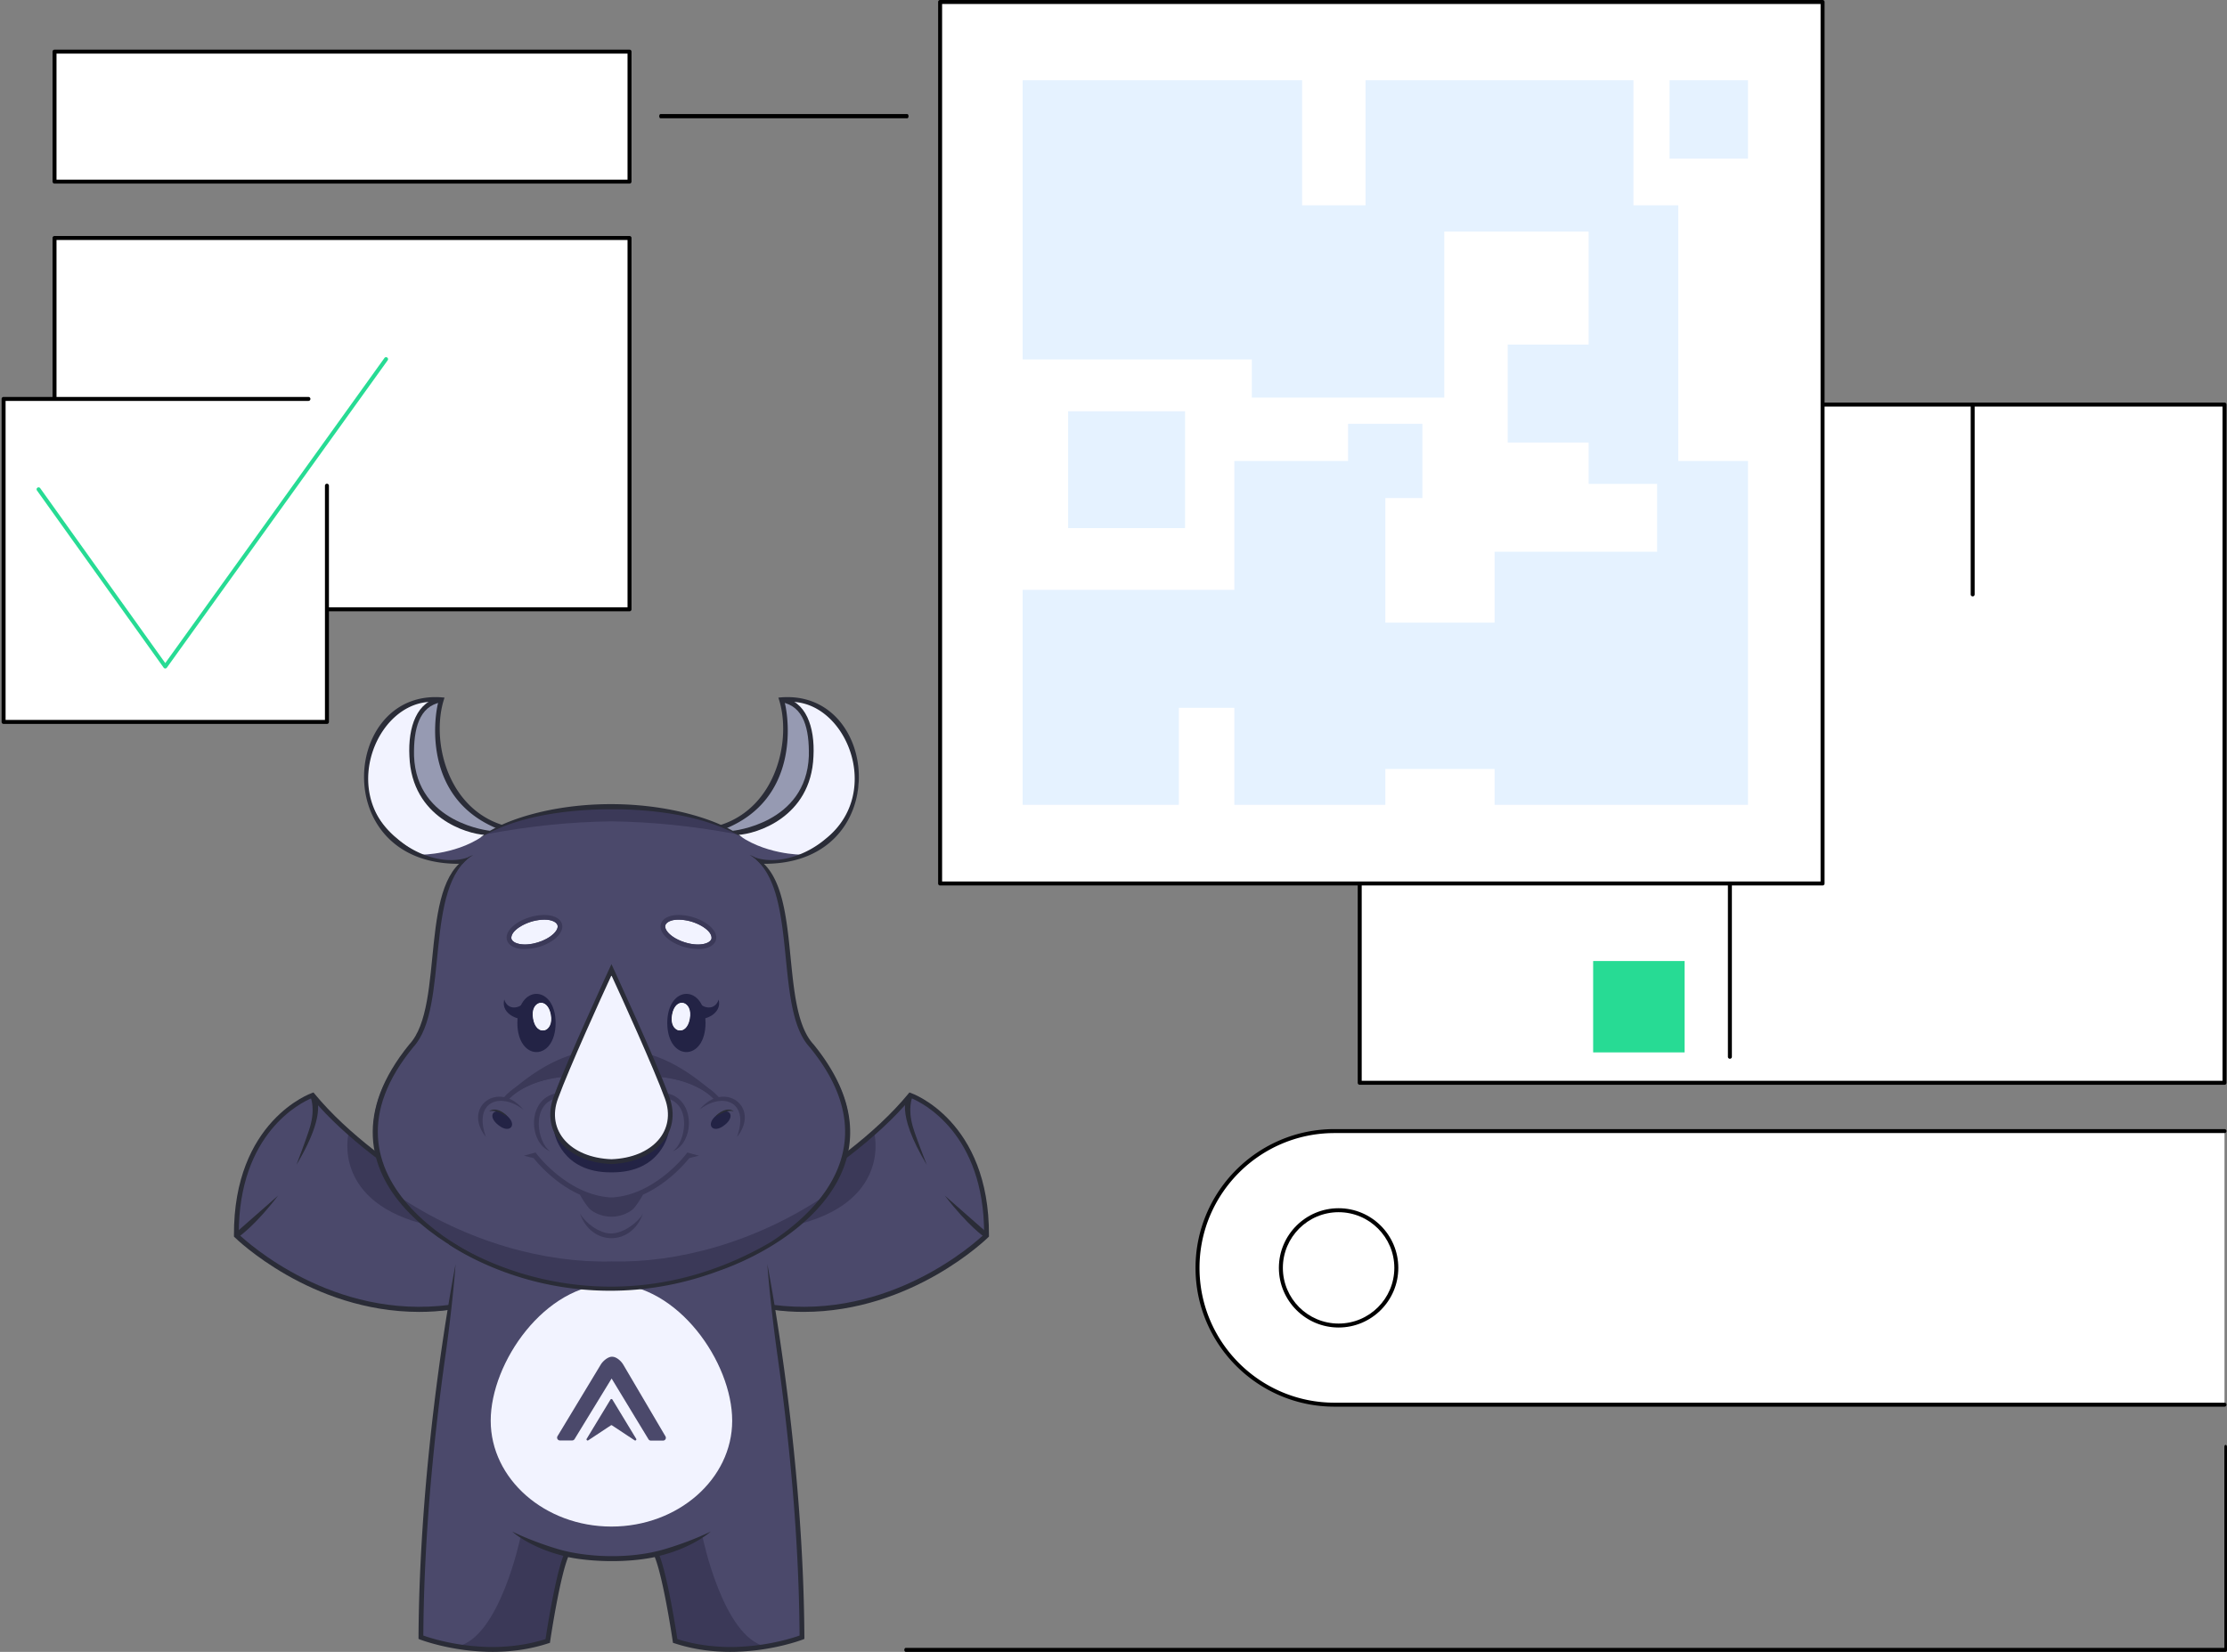 <svg xmlns="http://www.w3.org/2000/svg" width="527" height="391" fill="none"><rect width="100%" height="100%" fill="#808080" stroke="none"/><path fill="#fff" d="M148.971 12.217H12.903v30.771H148.97z"></path><path fill="#000" d="M148.973 43.459H12.903c-.261 0-.47-.21-.47-.47V12.217c0-.26.209-.47.47-.47H148.97c.261 0 .47.21.47.47V42.99c0 .26-.209.47-.47.47zm-135.6-.94H148.5V12.687H13.373z"></path><path fill="#fff" d="M148.971 56.336H12.903v87.883H148.97z"></path><path fill="#000" d="M148.973 144.689H12.903a.47.47 0 0 1-.47-.47V56.336c0-.26.209-.47.47-.47H148.97c.261 0 .47.21.47.47v87.883c0 .26-.209.47-.47.47zm-135.6-.94H148.5V56.806H13.373z"></path><path fill="#fff" d="M526.409 95.765H321.765v160.536h204.644z"></path><path fill="#000" d="M526.41 256.771H321.766a.47.47 0 0 1-.471-.47V95.765c0-.261.21-.47.471-.47H526.41c.26 0 .47.209.47.47V256.3c0 .26-.21.47-.47.47m-204.174-.94h203.703V96.235H322.236z"></path><path fill="#000" d="M409.364 250.609a.47.47 0 0 1-.47-.47V101.925c0-.261.209-.47.47-.47s.47.209.47.47v148.214c0 .261-.209.47-.47.47M466.819 141.165a.47.47 0 0 1-.471-.47V95.763c0-.261.21-.47.471-.47s.47.209.47.47v44.932c0 .261-.209.47-.47.47"></path><path fill="#27DB94" d="M398.649 227.479h-21.644v21.627h21.644z"></path><path fill="#fff" d="M526.409 332.488h-210.62c-17.898 0-32.406-14.497-32.406-32.38s14.508-32.38 32.406-32.38h210.62z"></path><path fill="#000" d="M526.41 332.961H315.789c-18.129 0-32.877-14.737-32.877-32.851s14.748-32.85 32.877-32.85H526.41c.261 0 .47.209.47.47s-.209.47-.47.47H315.789c-17.609 0-31.936 14.315-31.936 31.91s14.327 31.91 31.936 31.91H526.41c.261 0 .47.21.47.47a.47.47 0 0 1-.47.471"></path><path fill="#fff" d="M330.046 303.226c1.732-7.336-2.815-14.687-10.157-16.419-7.342-1.731-14.699 2.812-16.432 10.149s2.814 14.687 10.156 16.418c7.343 1.732 14.7-2.812 16.433-10.148"></path><path fill="#000" d="M316.767 314.227c-7.79 0-14.131-6.333-14.131-14.119s6.338-14.118 14.131-14.118c7.792 0 14.13 6.333 14.13 14.118s-6.338 14.119-14.13 14.119m0-27.295c-7.273 0-13.19 5.912-13.19 13.179 0 7.266 5.917 13.178 13.19 13.178s13.189-5.912 13.189-13.178-5.917-13.179-13.189-13.179M526.685 391H214.314c-.174 0-.314-.208-.314-.467s.14-.467.314-.467h312.059v-47.599c0-.259.139-.467.313-.467s.314.208.314.467v48.066c0 .259-.14.467-.314.467z"></path><path fill="#fff" d="M431.295.47H222.471v208.657h208.824z"></path><path fill="#000" d="M431.295 209.597H222.47a.47.47 0 0 1-.47-.47V.47c0-.26.21-.47.47-.47h208.825c.261 0 .47.21.47.47v208.657c0 .261-.209.47-.47.47m-208.354-.94h207.885V.94H222.941V208.66z"></path><path fill="#E5F2FF" d="M397.155 48.6h-10.611V19h-63.399v29.6h-15.009V19H242v66.083h54.232v9.025h45.544V54.805h34.158V81.57h-19.149v23.186h19.149v9.779h16.213v16.057H353.68v16.781h-25.856v-29.477h8.778v-17.582h-17.597v8.792h-26.913v30.511H242v50.894h36.963v-22.971h13.129v22.971h35.732v-8.491h25.856v8.491h59.97v-81.405h-16.495z"></path><path fill="#E5F2FF" d="M280.434 97.348H252.76V125h27.674zM413.65 19h-18.565v18.55h18.565z"></path><path fill="#000" d="M214.701 28h-58.402c-.166 0-.299-.223-.299-.5s.133-.5.299-.5h58.402c.166 0 .299.223.299.5s-.133.5-.299.5"></path><path fill="#fff" d="M77.369 94.428H.85v76.456H77.37V94.427"></path><path fill="#000" d="M77.369 171.354H.85a.47.47 0 0 1-.47-.47V94.427c0-.26.21-.47.47-.47h72.136a.469.469 0 1 1 0 .94H1.321v75.516h75.577v-55.445a.47.47 0 1 1 .94 0v55.916c.001.26-.208.47-.47.47"></path><path fill="#27DB94" d="M39.11 158.231a.47.47 0 0 1-.383-.196L8.748 116.097a.47.47 0 1 1 .766-.547l29.596 41.403 51.865-72.215a.47.47 0 0 1 .657-.107.47.47 0 0 1 .107.656l-52.25 72.748a.47.47 0 0 1-.383.196z"></path><path fill="#4B496B" d="m99.88 374.955.693-16.391 2.476-23.621 3.308-24.903v-.01l.158-1.183 1.229-9.275q.006-.05.014-.094l.59-4.447 5.452-.609 7.477-.832.956-.104 22.437-2.495v-.006l.024.003.025-.003v.006l22.437 2.495.956.104 7.477.832 5.452.609.59 4.447.014.094 1.229 9.275.158 1.183v.01l3.308 24.903 2.476 23.621.693 16.391.446 12.726-8.369 1.882-.802.059-3.357.238h-.045l-6.938.495-2.872-.545-7.274-1.381-.55-.105-1.04-6.585-3.119-14.064s-8.518 1.337-9.706 1.337h-2.377c-1.188 0-9.706-1.337-9.706-1.337l-3.119 14.064-1.04 6.585-.55.105-7.274 1.381-2.872.545-6.938-.495h-.044l-3.358-.238-.802-.059-8.369-1.882z"></path><path fill="#3B3958" d="M166.287 363.94s4.853 23.594 14.856 25.773c0 0-16.836.941-20.798-1.09l-4.556-20.797z"></path><path fill="#4B496B" d="M216.004 259.131s-16.54 18.718-33.128 24.66.099 26.245.099 26.245 27.087 3.467 50.46-17.133c0 0 1.336-13.271-5.596-23.027-6.982-9.705-11.835-10.745-11.835-10.745"></path><path fill="#3B3958" d="M206.944 268.489s3.962 16.341-19.213 21.59l10.448-15.45z"></path><path fill="#2A2C37" d="M190.154 310.531c25.749 0 43.527-17.48 43.725-17.678l.148-.148v-.248c.149-27.186-18.272-33.673-18.421-33.723l-.396-.148-.247.297c-15.846 19.263-47.786 33.871-48.083 34.02l.495 1.039c.297-.148 32.088-14.756 48.231-34.019 2.526 1.04 17.332 8.22 17.282 32.237-2.03 1.931-22.283 20.352-50.014 16.688l-.148 1.138c2.525.397 5.051.545 7.428.545"></path><path fill="#2A2C37" d="M219.306 275.704s-2.658-6.766-3.302-9.044c-1.238-4.259-.149-6.834-.149-6.834l-.842-.792c-.346.396-3.333 3.944 4.293 16.67M233.184 292.956l.644-.941c-.05-.05-10.251-9.013-10.251-9.013 5.546 7.23 9.409 9.855 9.607 9.954"></path><path fill="#3B3958" d="m133.601 367.825-4.556 20.798c-3.961 2.03-20.797 1.09-20.797 1.09 10.002-2.179 14.891-25.737 14.891-25.737z"></path><path fill="#F2F3FF" d="M116.122 336.285c0-13.797 12.833-32.325 28.548-32.384v-.002l.025.001.024-.001v.002c15.715.059 28.548 18.588 28.548 32.384 0 13.808-12.812 25.044-28.548 25.056h-.049c-15.736-.012-28.548-11.248-28.548-25.056"></path><path fill="#4B496B" d="M61.55 269.876c-6.933 9.756-5.596 23.027-5.596 23.027 23.373 20.6 50.459 17.133 50.459 17.133s16.688-20.303.099-26.245-33.128-24.66-33.128-24.66-4.853 1.04-11.835 10.745"></path><path fill="#3B3958" d="m91.213 274.629 10.449 15.45c-23.175-5.249-19.214-21.59-19.214-21.59z"></path><path fill="#2A2C37" d="m106.663 309.986-.149-1.138c-27.73 3.664-47.984-14.757-50.014-16.688-.05-24.017 14.757-31.197 17.282-32.237 16.143 19.263 47.934 33.871 48.232 34.019l.495-1.039c-.297-.149-32.237-14.757-48.083-34.02l-.248-.297-.396.148c-.148.05-18.57 6.537-18.42 33.723v.248l.148.148c.198.198 17.975 17.678 43.725 17.678 2.377 0 4.902-.148 7.428-.545"></path><path fill="#2A2C37" d="m74.377 259.034-.842.792s1.09 2.575-.148 6.834c-.644 2.278-3.23 9.044-3.23 9.044 7.627-12.726 4.567-16.274 4.22-16.67M65.811 283.002s-10.2 8.963-10.25 9.013l.643.941c.198-.099 4.06-2.724 9.607-9.954M105.907 310.096v-.01q.102-.609.198-1.188a375 375 0 0 1 1.639-9.325l.015-.094q.044-.215.044-.237s-.257 3.847-.965 10.255a409 409 0 0 1-1.511 11.929c-2.327 16.589-5.001 40.705-5.15 65.712 1.085.391 4.541 1.53 9.275 2.198 5.418.763 12.509.916 19.644-1.357.347-2.327 2.328-14.806 4.21-19.708-4.304-1.07-7.468-2.639-9.478-3.872-1.62-.986-2.496-1.763-2.605-1.872 0 0 4.258 2.179 10.696 4.11 6.264 1.892 16.826 2.635 25.552 0 6.437-1.931 10.696-4.11 10.696-4.11-.109.109-.986.886-2.605 1.872-2.011 1.233-5.175 2.802-9.478 3.872 1.882 4.902 3.863 17.381 4.209 19.708 7.136 2.273 14.227 2.12 19.644 1.357 4.734-.668 8.191-1.807 9.275-2.198-.148-25.007-2.822-49.123-5.15-65.712a408 408 0 0 1-1.51-11.929c-.708-6.408-.966-10.255-.966-10.255q0 .022.045.237l.015.094c.193 1.011.812 4.294 1.639 9.325q.095.579.198 1.188v.01c2.525 15.559 6.695 45.835 6.868 77.438v.396l-.346.148c-.149.05-7.577 2.922-17.233 2.922-4.11 0-8.666-.545-13.172-2.03l-.347-.099c-.301-2.109-2.37-15.53-4.308-20.303-7.119 1.478-15.418 1.055-20.501 0-1.939 4.776-4.005 18.184-4.308 20.303l-.346.099c-4.507 1.485-9.062 2.03-13.172 2.03-9.657 0-17.084-2.872-17.233-2.922l-.347-.148v-.396c.174-31.603 4.343-61.879 6.869-77.438"></path><path fill="#BCBECD" d="M103.231 166.188c.159.008.319.015.479.034a5 5 0 0 0-.479-.034"></path><path fill="#4B496B" d="M194.601 250.642c-2.21-3.648-4.414-4.376-5.671-8.227-2.694-6.445-2.557-34.075-8.987-38.405 27.743.885 19.885-38.465 6.214-37.821 9.062-.231-1.945 25.283-14.944 29.348-8.397-2.333-15.774-4.668-26.504-4.895h-.033c-10.73.227-18.108 2.562-26.504 4.895-12.999-4.066-24.007-29.579-14.944-29.348-13.67-.644-21.53 38.706 6.214 37.821-6.431 4.33-6.294 31.959-8.987 38.405-1.257 3.851-3.462 4.579-5.671 8.227-10.257 12.518-8.953 30.029 8.936 41.402.005 0 .917.844.917.844 7.611 5.101 15.667 8.709 24.573 10.457.008.008.02.004.03.005 4.648 1.1 10.277 1.355 15.453 1.258 5.176.096 10.805-.158 15.453-1.258.01-.001.022.003.03-.005 8.906-1.748 16.962-5.357 24.573-10.457 0 0 .912-.844.917-.844 17.887-11.373 19.193-28.884 8.935-41.402m-65.728 52.619c.077.015.157.031.237.059zm31.402.059c.08-.028.16-.044.237-.059z"></path><path fill="#BCBECD" d="M185.678 166.222c.161-.019.321-.026.48-.034a5 5 0 0 0-.48.034"></path><path fill="#3B3958" d="M170.277 260.006a38 38 0 0 0-2.843-2.58l-.044-.045c-7.294-6.055-14.12-9.091-22.682-9.115v-.001l-.017.001-.016-.001v.001c-8.562.025-15.389 3.06-22.682 9.115l-.045.045a38 38 0 0 0-2.842 2.58h1.485c1.223-1.268 4.814-4.199 12.246-5.076-.767 1.922-1.359 3.39-1.966 5.076.219.004 13.074-.024 13.82-.025.746.001 13.601.029 13.819.025-.606-1.686-1.199-3.154-1.966-5.076 7.433.877 11.023 3.808 12.246 5.076z"></path><path fill="#3B3958" d="M114.993 269.146c-5.709-7.113 3.034-13.59 8.88-6.474-5.338-4.184-11.978-2.133-8.88 6.474"></path><path fill="#232345" d="M119.764 263.943c2.871 2.204.932 4.617-1.837 2.362-2.867-2.222-.945-4.574 1.837-2.362"></path><path fill="#2A2C37" d="M115.753 263.037c1.479-1.042 3.419.137 4.421 1.327-1.349-.71-2.812-1.718-4.421-1.327"></path><path fill="#232345" d="M131.484 242.159c-.063 9.189-9.04 9.155-9.054-.044.066-9.217 9.026-9.097 9.054.044"></path><path fill="#232345" d="M119.327 236.604c.687 2.113 2.643 2.304 4.199 1.224l.657 3.412c-2.541.089-5.615-1.766-4.856-4.636"></path><path fill="#fff" d="M130.347 240.189c.792 4.174-3.371 5.315-4.111.918-.773-4.167 3.319-5.318 4.111-.918"></path><path fill="#F2F3FF" d="M130.261 240.19c.791 4.173-3.371 5.315-4.112.918-.791-4.173 3.371-5.315 4.112-.918M128.88 217.689c-.952-.011-2.03.145-3.087.449-1.533.472-2.833 1.161-3.763 1.997-.797.716-1.131 1.515-.997 2.096.183.574.899 1.02 1.928 1.221 1.233.221 2.718.106 4.251-.367 3.212-.966 5.077-2.938 4.711-4.086-.183-.574-.899-1.02-1.929-1.221-.357-.048-.714-.097-1.114-.089"></path><path fill="#3B3958" d="M124.083 224.642a5.5 5.5 0 0 1-1.317-.109c-1.492-.284-2.495-.989-2.791-1.997s.142-2.122 1.288-3.189c1.013-.948 2.496-1.763 4.176-2.257s3.36-.638 4.747-.389c1.493.284 2.496.989 2.792 1.997.586 1.966-1.818 4.367-5.464 5.447a13.7 13.7 0 0 1-3.431.497m4.796-6.951c-.952-.012-2.031.145-3.088.448-1.533.473-2.833 1.162-3.763 1.997-.797.716-1.131 1.516-.997 2.096.183.574.899 1.021 1.929 1.222 1.233.221 2.717.106 4.25-.367 3.212-.966 5.078-2.938 4.711-4.086-.183-.574-.899-1.021-1.929-1.221a7 7 0 0 0-1.113-.089"></path><path fill="#232345" d="M158.208 268.053c-3.276-.002-10.129-.021-13.496-.025h-.033c-3.367.004-10.22.023-13.496.025-.01-.001 1.554 9.537 13.496 9.448h.033c11.943.09 13.505-9.449 13.496-9.448"></path><path fill="#3B3958" d="M171.764 195.145c-.263.129-.692.246-.999.331-4.86-1.474-12.048-4.004-26.056-5.066v-.003l-.016.001-.016-.001v.002c-14.007 1.063-21.196 3.592-26.056 5.066-.307-.084-.737-.201-1-.33-1.14.858-2.364 1.626-3.501 2.484.06-.01.119-.025.179-.035 0 0 0 .005.005 0 .185-.037.371-.07.549-.104 10.717-1.992 19.879-2.918 29.839-3.08 9.96.162 19.122 1.089 29.838 3.08.179.034.365.067.55.104.005.005.005 0 .005 0 .06.01.119.025.179.035-1.136-.858-2.36-1.626-3.5-2.484M144.71 298.583h-.033c-15.485.395-34.105-4.445-50.897-15.781 2.854 4.005 5.023 6.313 9.06 9.06 1.089.589 2.568 1.853 2.568 1.853 7.611 5.103 14.92 7.885 23.802 9.631.008.008.02.004.03.005 4.648 1.1 10.277 1.355 15.453 1.258 5.176.096 10.805-.158 15.453-1.258.01-.001.022.003.03-.005 8.882-1.746 16.191-4.528 23.802-9.631 0 0 1.479-1.264 2.568-1.853 4.038-2.747 6.206-5.055 9.06-9.06-16.791 11.335-35.411 16.176-50.896 15.781"></path><path fill="#F2F3FF" d="M144.709 229.632v-.035l-.015-.035-.002.005-.001-.005-.015.035v.035c-.699 2.768-13.892 27.121-13.937 35.228h.005c.16 1.118.574 2.192 1.099 3.194h.005c2.145 3.983 6.385 6.426 11.112 6.838a.015.015 0 0 0 .02 0c.546.052 1.118.075 1.696.074h.033c.577.002 1.15-.022 1.696-.074q.01.007.02 0c4.726-.412 8.966-2.855 11.112-6.838h.004c.526-1.002.94-2.076 1.1-3.194h.005c-.046-8.107-13.239-32.46-13.937-35.228"></path><path fill="#3B3958" d="M165.514 262.672c5.847-7.117 14.589-.639 8.88 6.474 3.099-8.607-3.541-10.658-8.88-6.474"></path><path fill="#232345" d="M171.463 266.305c-2.769 2.255-4.708-.158-1.837-2.362 2.783-2.212 4.704.14 1.837 2.362"></path><path fill="#2A2C37" d="M169.214 264.362c1.003-1.189 2.943-2.367 4.421-1.324-1.609-.392-3.071.615-4.421 1.324"></path><path fill="#3B3958" d="m119.106 260.007.962.613c1.412-1.973 6.271-5.24 13.779-5.774l-.088-1.138c-5.457.448-9.694 2.211-11.811 3.718-1.892 1.236-2.842 2.514-2.842 2.581M167.436 257.426c-2.117-1.507-6.353-3.271-11.81-3.718l-.088 1.138c7.507.534 12.367 3.801 13.779 5.774l.962-.613c0-.067-.95-1.345-2.843-2.581"></path><path fill="#232345" d="M166.957 242.115c-.015 9.199-8.991 9.233-9.055.044.029-9.141 8.988-9.261 9.055-.044"></path><path fill="#232345" d="m165.208 241.24.656-3.412c1.557 1.08 3.513.888 4.199-1.224.76 2.869-2.314 4.724-4.855 4.636"></path><path fill="#fff" d="M163.15 241.107c-.741 4.398-4.903 3.256-4.111-.918.792-4.4 4.884-3.249 4.111.918"></path><path fill="#3B3958" d="M130.219 272.514c-3.007-1.865-4.774-11.195 1.575-12.598l-.219-1.137c-7.006 1.472-6.414 11.925-1.356 13.735M157.817 258.779l-.219 1.137c6.349 1.403 4.581 10.732 1.575 12.598 5.058-1.811 5.65-12.264-1.356-13.735"></path><path fill="#F2F3FF" d="M163.24 241.108c-.741 4.397-4.904 3.255-4.112-.919.741-4.396 4.903-3.254 4.112.919"></path><path fill="#2A2C37" d="M158.059 258.837c-3.034-8.216-12.338-28.372-13.361-30.624l-.001-.009-.002.003-.001-.003-.002.009c-1.022 2.252-10.327 22.408-13.361 30.624-3.755 8.486 2.312 16.264 13.348 16.695v.002l.016-.001.016.001v-.002c11.036-.431 17.103-8.209 13.348-16.695m-13.363 15.557c-9.733-.356-15.482-6.784-12.642-14.388 2.55-7.013 10.444-24.437 12.598-29.049l.03.064c-.001.036-.001.063-.003.065l.017-.035.016.035-.003-.065.029-.064c2.155 4.612 10.049 22.036 12.599 29.049 2.84 7.604-2.91 14.032-12.641 14.388"></path><path fill="#3B3958" d="m162.658 272.806-.248.312c-.064.089-7.314 9.696-17.51 10.32v.01q-.095-.006-.19-.013v-.002l-.017.001-.016-.001v.002q-.095.007-.191.013v-.01c-10.196-.624-17.445-10.231-17.51-10.32l-.247-.312-2.743.748 2.287.569c1.03 1.278 5.031 5.997 10.954 8.656.678 1.223 1.352 2.224 1.996 3.021.347.442.861.824 1.437 1.147a8.29 8.29 0 0 0 8.046.008c.585-.326 1.107-.71 1.458-1.156.643-.797 1.317-1.797 1.995-3.02 5.923-2.66 9.924-7.379 10.954-8.656l2.288-.57z"></path><path fill="#3B3958" d="M142.461 291.537c-3.304-1.218-5.06-4.013-5.224-4.276 2.753 7.787 12.187 7.739 14.912 0-.781 1.649-5.57 6.101-9.688 4.276"></path><path fill="#F2F3FF" d="M159.394 217.783c-1.03.201-1.745.647-1.928 1.221-.367 1.148 1.498 3.12 4.711 4.086 1.532.473 3.017.588 4.25.367 1.03-.201 1.745-.647 1.929-1.221.134-.581-.2-1.38-.997-2.097-.93-.835-2.231-1.524-3.764-1.997-1.056-.303-2.134-.46-3.087-.448a7 7 0 0 0-1.114.089"></path><path fill="#3B3958" d="M161.87 224.145c-3.646-1.08-6.05-3.48-5.465-5.447.297-1.008 1.3-1.713 2.792-1.997 1.387-.249 3.068-.105 4.747.389 1.68.494 3.162 1.309 4.176 2.257 1.147 1.067 1.585 2.182 1.288 3.189s-1.299 1.713-2.791 1.997c-.413.09-.868.124-1.317.109a13.5 13.5 0 0 1-3.43-.497m-2.48-6.365c-1.03.202-1.745.648-1.928 1.221-.367 1.148 1.499 3.12 4.711 4.087 1.533.472 3.017.588 4.25.366 1.03-.201 1.745-.647 1.929-1.221.134-.581-.2-1.38-.997-2.096-.93-.835-2.231-1.525-3.763-1.997-1.057-.304-2.135-.46-3.088-.448-.399-.008-.756.04-1.114.088"></path><path fill="#2A2C37" d="M129.212 303.353c-19.505-2.779-58.284-24.204-32.368-56.121 8.733-9.313 1.717-40.081 15.177-44.878-11.934 7.093-5.536 36.042-14.174 45.447-25.702 31.208 13.831 52.157 31.365 55.552"></path><path fill="#969AB2" d="M117.544 195.606c-16.358-7.125-14.606-24.388-13.286-29.958-5.53 1.514-6.763 6.586-6.7 13.353.99 15.851 14.767 19.097 18.789 17.731l.585-.324a9 9 0 0 1 1.113-.581z"></path><path fill="#F2F3FF" d="M101.569 166.003s-10.507-.939-14.4 13.759C83.276 194.459 99.6 202.309 99.6 202.309s9.258.044 15.852-5.295c-.002 0-7.044-1.607-6.931-1.573-.115-.065-4.538-2.423-4.417-2.363-.096-.117-4.84-5.769-4.767-5.687-.035-.119-1.394-4.626-1.356-4.505-.012-.139-.713-7.022-.699-6.911.025-.114.854-4.327.877-4.381.113-.325 3.409-5.591 3.409-5.591"></path><path fill="#2A2C37" d="M118.624 195.749a9 9 0 0 0-.918.394c-17.328-7.064-15.105-25.647-13.998-29.92-13.901-1.717-23.844 20.995-9.754 32.282 4.923 4.203 11.537 6.093 16.49 4.549l.088.306c-.35.306-.7.656-1.094 1.093-32.062.884-28.632-41.997-4.242-39.324-3.314 9.665.401 25.949 13.706 30.153z"></path><path fill="#2A2C37" d="m116.086 196.666-1.382.95c-4.108-.209-17.238-4.004-17.82-18.578-.369-6.994 1.795-13.19 7.479-13.954l.044 1.137c-5.256.961-6.553 6.324-6.43 12.729.613 16.053 18.066 17.716 18.109 17.716"></path><path fill="#969AB2" d="M171.344 195.827c.354.155.787.376 1.113.581l.584.324c4.022 1.366 17.799-1.88 18.79-17.731.062-6.766-1.17-11.839-6.701-13.353 1.32 5.57 3.073 22.833-13.285 29.958z"></path><path fill="#F2F3FF" d="M191.232 171.595c.023.054.852 4.267.877 4.381.014-.111-.687 6.772-.699 6.911.038-.121-1.322 4.386-1.356 4.505.073-.082-4.671 5.57-4.767 5.687.12-.06-4.303 2.298-4.417 2.363.112-.035-6.929 1.573-6.931 1.573 6.594 5.339 15.852 5.295 15.852 5.295s16.622-7.392 12.729-22.09-14.697-14.216-14.697-14.216 3.296 5.266 3.409 5.591"></path><path fill="#2A2C37" d="M170.485 195.282c13.305-4.204 17.02-20.488 13.707-30.153 24.388-2.673 27.818 40.208-4.243 39.324a13 13 0 0 0-1.094-1.093l.088-.306c4.953 1.544 11.567-.346 16.49-4.549 14.09-11.287 4.148-33.999-9.754-32.282 1.107 4.273 3.33 22.856-13.997 29.92a9 9 0 0 0-.919-.394z"></path><path fill="#2A2C37" d="M191.407 178.95c.122-6.405-1.174-11.768-6.43-12.729l.044-1.137c5.684.764 7.848 6.96 7.479 13.954-.582 14.574-13.713 18.369-17.82 18.578l-1.382-.95c.044 0 17.497-1.662 18.109-17.716"></path><path fill="#2A2C37" d="M175.7 198.282c-3.673-3.286-15.076-7.656-29.652-7.927-16.057-.298-28.392 4.37-32.364 7.927 9.974-5.999 24.03-6.811 32.278-6.72 10.45.114 21.736 1.907 29.738 6.72M192.544 247.232c-8.733-9.313-1.717-40.081-15.177-44.878 11.934 7.093 5.536 36.042 14.174 45.447 16.912 20.535 5.58 36.627-9.145 46.2-21.172 12.349-40.652 11.624-53.232 8.905-13.651-2.952-22.279-8.97-22.366-9.03l-.606.661c.088.061 8.89 6.329 22.721 9.327a73 73 0 0 0 15.473 1.659c7.632 0 16.279-1.206 25.51-4.628 19.901-6.937 44.705-26.498 22.648-53.663"></path><path fill="#4B496B" d="M157.478 339.99a.667.667 0 0 1-.575 1.006h-2.877a.67.67 0 0 1-.57-.321l-3.19-5.249-2.069-3.419-3.463-5.708-8.769 14.342a.67.67 0 0 1-.57.319h-2.893a.667.667 0 0 1-.571-1.012l10.184-16.865c.269-.462.652-.887 1.136-1.276q.871-.665 1.573-.665.754.002 1.573.641c.466.365.843.803 1.136 1.305z"></path><path fill="#4B496B" d="M144.463 331.283a.266.266 0 0 1 .456 0l5.628 9.282c.148.244-.138.518-.376.361l-5.333-3.53a.27.27 0 0 0-.294 0l-5.333 3.53c-.238.157-.524-.117-.376-.361z"></path></svg>